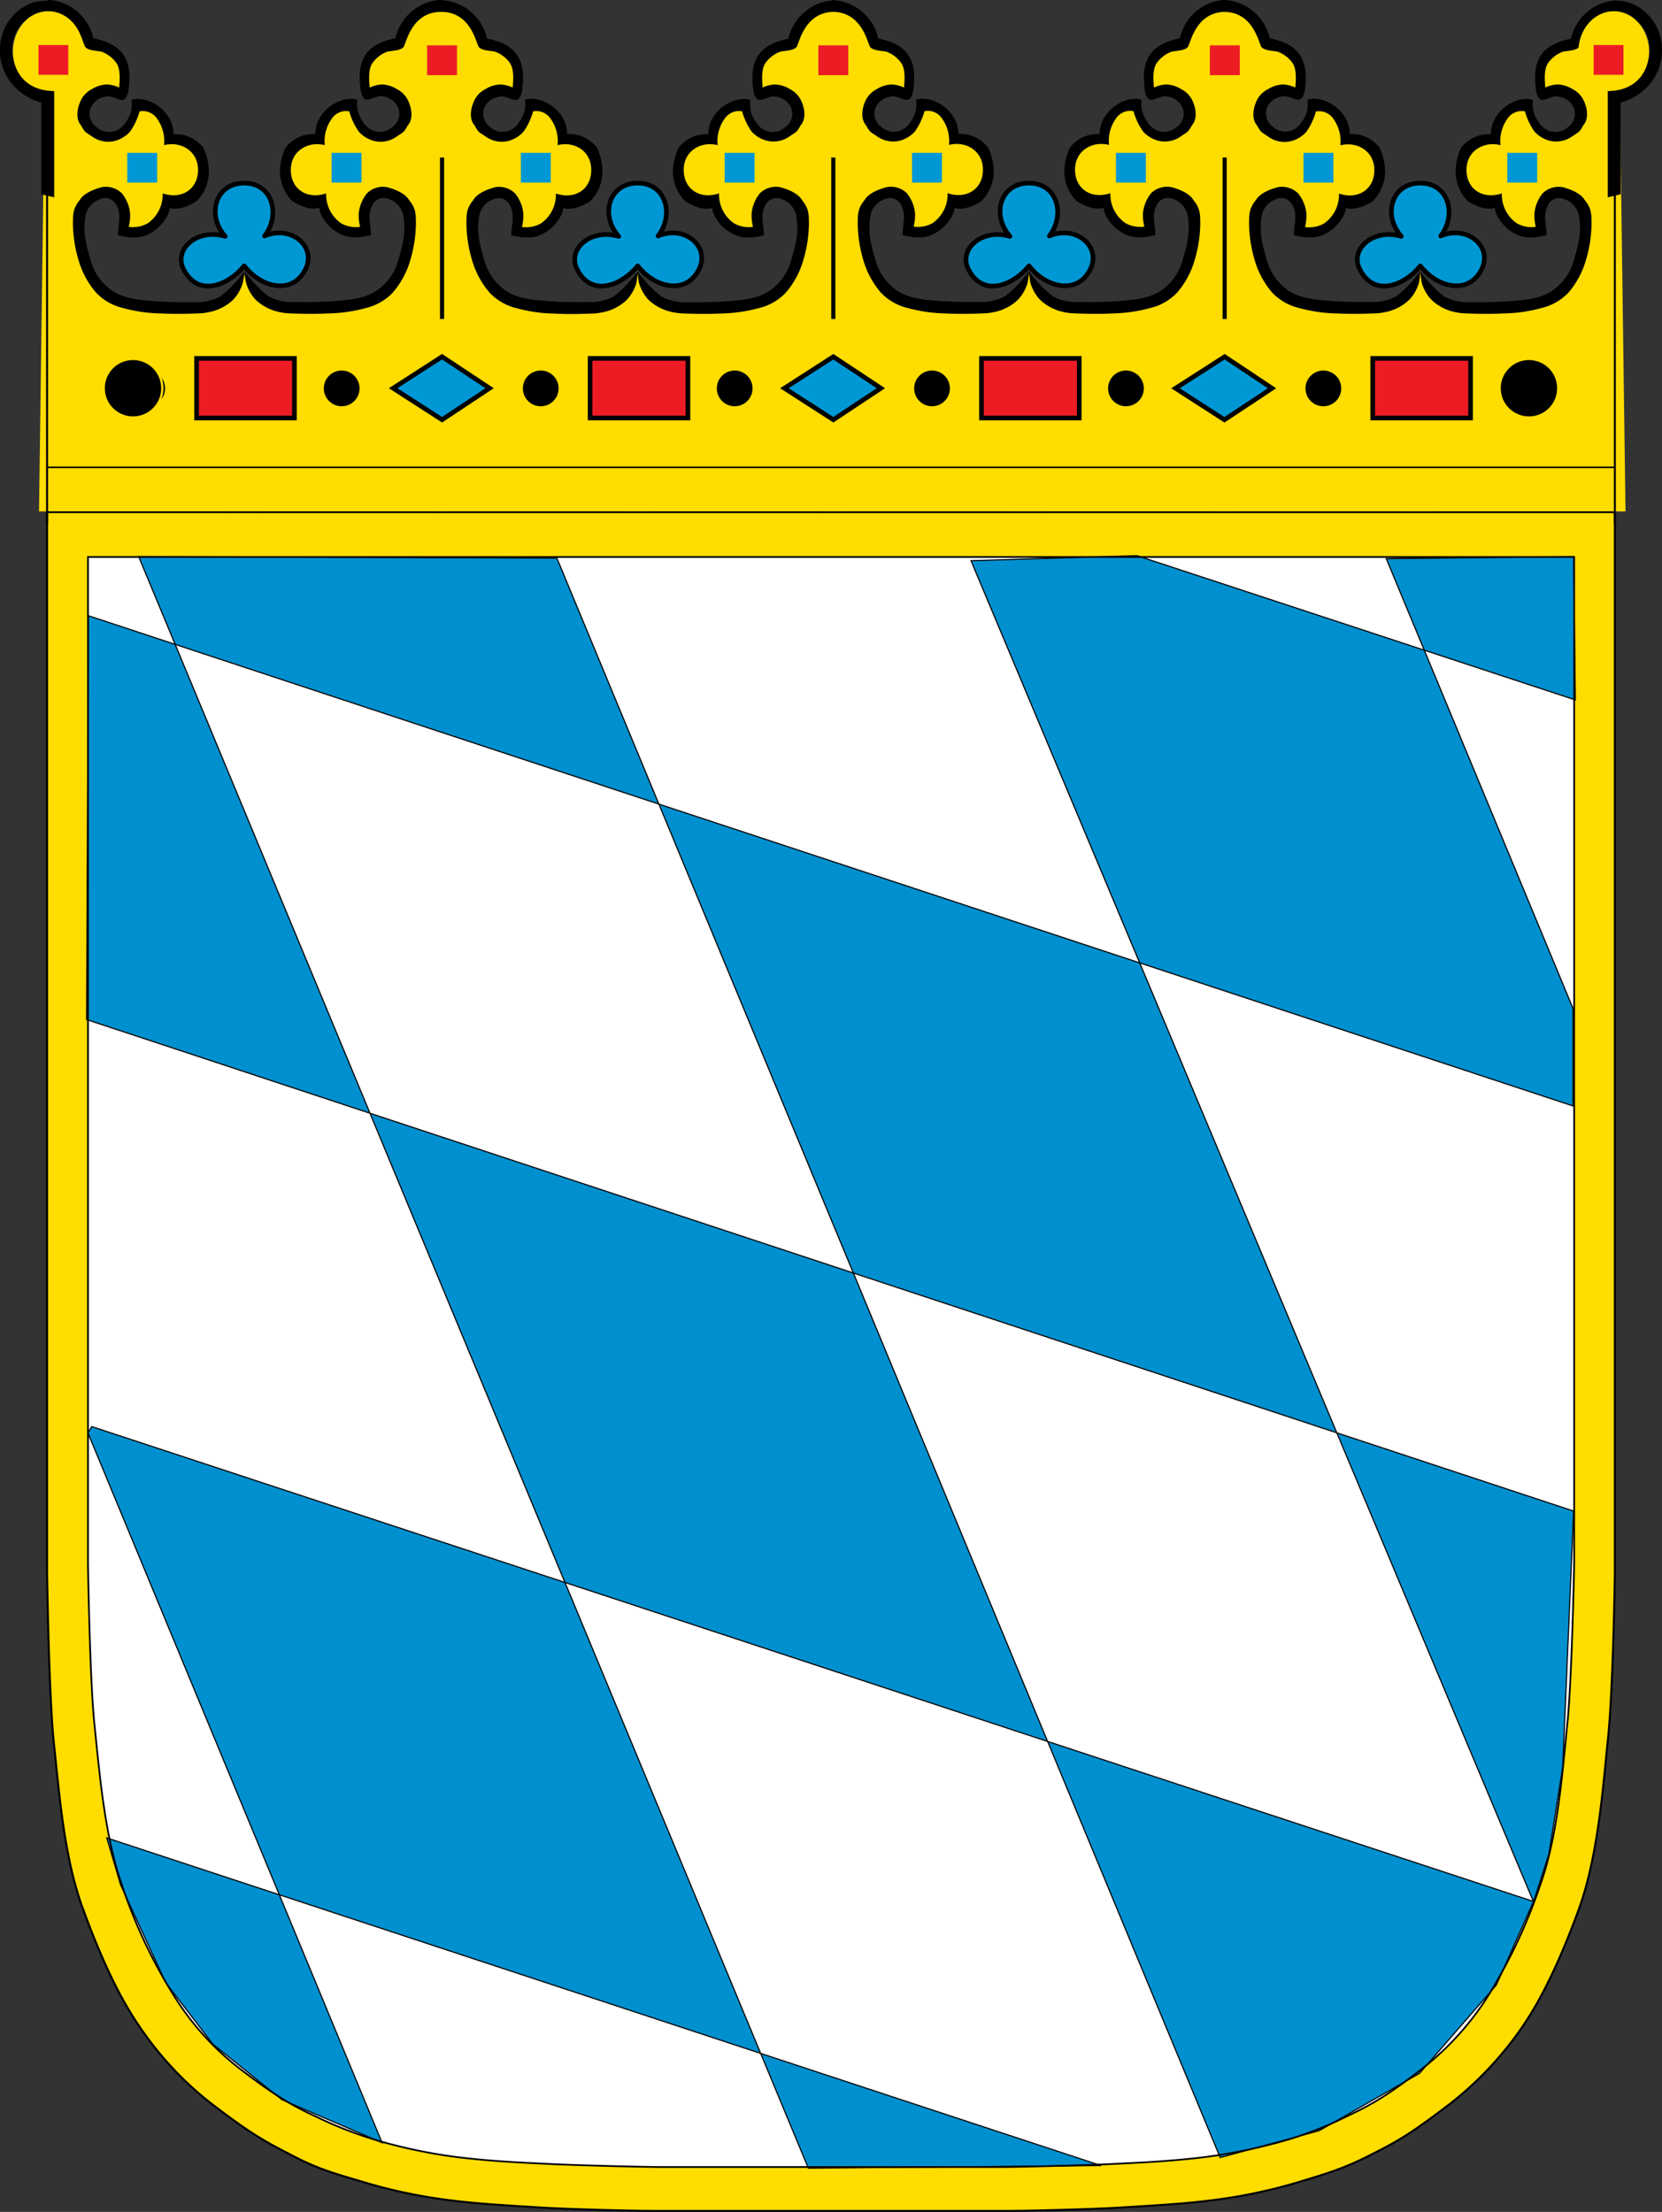 <svg id="Ebene_1" data-name="Ebene 1" xmlns="http://www.w3.org/2000/svg" viewBox="0 0 290.15 386.12"><rect x="0" y="0" width="290.15" height="386.12" fill="#333333" stroke="none"/><defs><style>.cls-1{fill:#fd0}.cls-2,.cls-3,.cls-7{fill:#0098d4}.cls-10,.cls-3,.cls-4,.cls-5,.cls-7{stroke:#000}.cls-3{stroke-linejoin:round;stroke-width:.81px}.cls-4,.cls-6{fill:#ed1c24}.cls-4,.cls-7{stroke-width:.81px}.cls-5{stroke-width:.72px}.cls-10{stroke-width:.03px}.cls-11{stroke:#fd0;stroke-width:.4px}</style></defs><g id="a"><path class="cls-1" d="M40.88 90.59h38.43L78.13 3.44l-3.37-.51-3 3L70.3 9l-4 1-1.9 2.89v4.82l4-.52L71 19l.47 3.11-3.56 3.41-3.8-1.83-1.9-4h-2.59l-2.13 1.85-.95 4-4 .78-2.13 4.74L52 35.44l2.85 1.33 2.37.14 2.13 3.94 5 1.26V38L66 35.27l3.32-.14L72.2 38l-.2 6.69-1.19 4.08-4.51 4.82-7.35 1.49H51.8l-4.27-.59a35.72 35.72 0 0 1-4-5.6" transform="translate(-.78 -1.32)"/><path id="z" d="M77.82 3.39c-5.19 0-6.1 5.41-6.57 6.1s-2.13.68-2.85.85a5.52 5.52 0 0 0-2.61 2c-.47.73-.71 1.82-.47 4.26a5.6 5.6 0 0 1 2.13-.53 5.18 5.18 0 0 1 2.61.8 4.35 4.35 0 0 1 2.14 2.43c.47 1.12.71 2.86-.24 3.93-.71 1.28-.71 1.09-1.9 1.91a4.87 4.87 0 0 1-3.8.83 5.41 5.41 0 0 1-2.85-1.68 11.44 11.44 0 0 1-1.66-3.53 3 3 0 0 0-3.08 1.32 6.73 6.73 0 0 0-1.19 4.58c-2.85-.74-5.93.95-5.93 4.32s2.85 5.22 6.17 4.1a6.11 6.11 0 0 0 2.61 5.22 5.26 5.26 0 0 0 3.32.62 8 8 0 0 1-.24-2.4 6.66 6.66 0 0 1 1.42-3.44A4 4 0 0 1 68.4 34c1.19.33 3.08 1 3.8 2.25 1.19 1.45 1.19 2.44 1.19 4.25a23.44 23.44 0 0 1-1.19 6.9 15 15 0 0 1-2.85 5 9.47 9.47 0 0 1-4.74 2.7 26.4 26.4 0 0 1-6.4.93c-2.85.14-4.74.07-6.64 0a10.56 10.56 0 0 1-2.85-.45 8.44 8.44 0 0 1-3.32-1.95 7.32 7.32 0 0 1-1.66-2.92c-.12-.56-.28-2-.28-2s1.47 1.85 2.18 2.53a15.1 15.1 0 0 0 2.13 1.87 8.8 8.8 0 0 0 4.51.93 75.81 75.81 0 0 0 8.06-.26c3.08-.26 5.22-.83 6.88-2.25a9.3 9.3 0 0 0 3.08-4.79c1.19-3.94 1.19-5.31.95-7.42a3.88 3.88 0 0 0-3.56-3.46 2.22 2.22 0 0 0-1.9 1.26c-.95 1.8-.24 3.44-.24 5.24-3.32.83-4.74.24-6.17-.66s-2.85-2.85-2.85-4.1c-1.42.4-3.08-.14-4.74-1.19a7.44 7.44 0 0 1-2.13-5.08 10.16 10.16 0 0 1 .95-4.2 6.09 6.09 0 0 1 5.22-2.4c0-4.12 4.51-6.86 7.35-6a5 5 0 0 0 .95 3.82 3.47 3.47 0 0 0 2.13 1.68 3.28 3.28 0 0 0 3.08-.79 2.82 2.82 0 0 0 .47-4.11A3.52 3.52 0 0 0 67 18.11c-.95.19-1.9.76-2.37.56-.71-.2-.95-1.71-.95-2.22C62.94 10.54 66 8.78 69.82 8a8.58 8.58 0 0 1 8-6.71" transform="translate(-.78 -1.32)"/><circle cx="59.65" cy="67.8" r="3.12"/><path class="cls-2" d="M63.89 28v5.19h-5.22V28h5.22z" transform="translate(-.78 -1.32)"/></g><g id="b"><g id="a-2" data-name="a"><path class="cls-1" d="M114.72 90.59H76.29l1.18-87.15 3.37-.51 3 3L85.3 9l4 1 1.9 2.89v4.82l-4-.52L84.59 19l-.47 3.11 3.56 3.41 3.8-1.83 1.9-4H96l2.13 1.85.95 4 4 .78 2.13 4.74-1.66 4.22-2.85 1.33-2.37.14-2.13 3.94-5 1.26V38l-1.66-2.75-3.32-.14L83.4 38l.24 6.67 1.19 4.08 4.51 4.82 7.35 1.49h7.12l4.27-.59a35.72 35.72 0 0 0 4-5.6" transform="translate(-.78 -1.32)"/><path id="z-2" data-name="z" d="M77.78 3.39c5.19 0 6.1 5.41 6.57 6.1s2.13.68 2.85.85a5.52 5.52 0 0 1 2.61 2c.47.73.71 1.82.47 4.26a5.6 5.6 0 0 0-2.13-.53 5.18 5.18 0 0 0-2.61.8 4.35 4.35 0 0 0-2.14 2.43c-.47 1.12-.71 2.86.24 3.93.71 1.28.71 1.09 1.9 1.91a4.87 4.87 0 0 0 3.8.83 5.41 5.41 0 0 0 2.85-1.68 11.44 11.44 0 0 0 1.66-3.53 3 3 0 0 1 3.08 1.32 6.73 6.73 0 0 1 1.19 4.58c2.88-.73 5.88.95 5.88 4.34s-2.85 5.22-6.17 4.1a6.11 6.11 0 0 1-2.61 5.22 5.26 5.26 0 0 1-3.32.62 8 8 0 0 0 .24-2.4 6.66 6.66 0 0 0-1.42-3.44A4 4 0 0 0 87.2 34c-1.19.33-3.08 1-3.8 2.25-1.19 1.45-1.19 2.44-1.19 4.25a23.44 23.44 0 0 0 1.19 6.9 15 15 0 0 0 2.85 5A9.47 9.47 0 0 0 91 55.13a26.4 26.4 0 0 0 6.4.93c2.85.14 4.74.07 6.64 0a10.56 10.56 0 0 0 2.85-.45 8.44 8.44 0 0 0 3.32-1.95 7.32 7.32 0 0 0 1.66-2.92c.12-.56.28-2 .28-2s-1.47 1.85-2.18 2.53a15.1 15.1 0 0 1-2.13 1.87 8.8 8.8 0 0 1-4.51.93 75.81 75.81 0 0 1-8.06-.26c-3.09-.27-5.27-.81-6.88-2.27a9.3 9.3 0 0 1-3.08-4.79c-1.19-3.94-1.19-5.31-.95-7.42a3.88 3.88 0 0 1 3.56-3.46 2.22 2.22 0 0 1 1.9 1.26c.95 1.8.24 3.44.24 5.24 3.32.83 4.74.24 6.17-.66s2.85-2.85 2.85-4.1c1.42.4 3.08-.14 4.74-1.19a7.44 7.44 0 0 0 2.13-5.08 10.16 10.16 0 0 0-.95-4.2 6.09 6.09 0 0 0-5.22-2.4c0-4.12-4.51-6.86-7.35-6a5 5 0 0 1-.95 3.82 3.47 3.47 0 0 1-2.13 1.68 3.28 3.28 0 0 1-3.08-.79 2.82 2.82 0 0 1-.47-4.11 3.52 3.52 0 0 1 2.85-1.19c.95.19 1.9.76 2.37.56.71-.2.95-1.71.95-2.22.71-5.89-2.37-7.66-6.17-8.41a8.58 8.58 0 0 0-8-6.71" transform="translate(-.78 -1.32)"/><circle cx="94.4" cy="67.8" r="3.12"/><path class="cls-2" d="M91.71 28v5.19h5.22V28h-5.22z" transform="translate(-.78 -1.32)"/></g><g id="a-3" data-name="a"><path class="cls-1" d="M109.5 90.59h38.43l-1.19-87.15-3.37-.51-3 3L138.91 9l-4 1-1.91 2.9v4.82l4-.52 2.62 1.8.47 3.11-3.56 3.41-3.8-1.83-1.9-4h-2.61l-2.13 1.85-.95 4-4 .78-2.14 4.9 1.66 4.22 2.85 1.33 2.37.14 2.12 3.94 5 1.26V38l1.66-2.75 3.32-.14 2.83 2.89-.24 6.67-1.19 4.08-4.51 4.82-7.35 1.49h-7.12l-4.27-.59a35.72 35.72 0 0 1-4-5.6" transform="translate(-.78 -1.32)"/><path id="z-3" data-name="z" d="M146.43 3.39c-5.19 0-6.1 5.41-6.57 6.1s-2.13.68-2.85.85a5.52 5.52 0 0 0-2.61 2c-.47.73-.71 1.82-.47 4.26a5.6 5.6 0 0 1 2.13-.53 5.18 5.18 0 0 1 2.61.8 4.35 4.35 0 0 1 2.13 2.39c.47 1.12.71 2.86-.24 3.93-.71 1.28-.71 1.09-1.9 1.91a4.87 4.87 0 0 1-3.8.83 5.41 5.41 0 0 1-2.86-1.64 11.44 11.44 0 0 1-1.66-3.53 3 3 0 0 0-3.08 1.32 6.73 6.73 0 0 0-1.19 4.58c-2.85-.74-5.93.95-5.93 4.32s2.85 5.22 6.17 4.1a6.11 6.11 0 0 0 2.61 5.22 5.26 5.26 0 0 0 3.32.62 8 8 0 0 1-.24-2.4 6.66 6.66 0 0 1 1.42-3.44A4 4 0 0 1 137 34c1.19.33 3.08 1 3.8 2.25 1.2 1.47 1.2 2.46 1.2 4.26a23.44 23.44 0 0 1-1.19 6.9 15 15 0 0 1-2.85 5 9.47 9.47 0 0 1-4.74 2.7 26.4 26.4 0 0 1-6.4.93c-2.85.14-4.74.07-6.64 0a10.56 10.56 0 0 1-2.85-.45 8.44 8.44 0 0 1-3.33-1.93 7.32 7.32 0 0 1-1.66-2.92c-.12-.56-.28-2-.28-2s1.47 1.85 2.18 2.53a15.1 15.1 0 0 0 2.13 1.87 8.8 8.8 0 0 0 4.51.93 75.81 75.81 0 0 0 8.06-.26c3.08-.26 5.22-.83 6.88-2.25a9.3 9.3 0 0 0 3.08-4.79c1.19-3.94 1.19-5.31.95-7.42a3.88 3.88 0 0 0-3.56-3.46 2.22 2.22 0 0 0-1.9 1.26c-.95 1.8-.24 3.44-.24 5.24-3.32.83-4.74.24-6.17-.66s-2.85-2.85-2.85-4.1c-1.42.4-3.08-.14-4.74-1.19a7.44 7.44 0 0 1-2.13-5.08 10.16 10.16 0 0 1 .95-4.2 6.09 6.09 0 0 1 5.22-2.4c0-4.12 4.51-6.86 7.35-6a5 5 0 0 0 .95 3.82 3.47 3.47 0 0 0 2.13 1.68 3.28 3.28 0 0 0 3.08-.79 2.82 2.82 0 0 0 .47-4.11 3.52 3.52 0 0 0-2.85-1.19c-.95.19-1.9.76-2.37.56-.71-.2-.95-1.71-.95-2.22-.71-5.89 2.37-7.66 6.17-8.41a8.58 8.58 0 0 1 8-6.71" transform="translate(-.78 -1.32)"/><circle cx="128.26" cy="67.8" r="3.12"/><path class="cls-2" d="M132.51 28v5.19h-5.22V28h5.22z" transform="translate(-.78 -1.32)"/></g><g id="d"><g id="a-4" data-name="a"><path class="cls-1" d="M114.72 90.59H76.29l1.18-87.15 3.37-.51 3 3L85.3 9l4 1 1.9 2.89v4.82l-4-.52L84.59 19l-.47 3.11 3.56 3.41 3.8-1.83 1.9-4H96l2.13 1.85.95 4 4 .78 2.13 4.74-1.66 4.22-2.85 1.33-2.37.14-2.13 3.94-5 1.26V38l-1.66-2.75-3.32-.14L83.4 38l.24 6.67 1.19 4.08 4.51 4.82 7.35 1.49h7.12l4.27-.59a35.72 35.72 0 0 0 4-5.6" transform="translate(-.78 -1.32)"/><path id="z-4" data-name="z" d="M77.78 3.39c5.19 0 6.1 5.41 6.57 6.1s2.13.68 2.85.85a5.52 5.52 0 0 1 2.61 2c.47.73.71 1.82.47 4.26a5.6 5.6 0 0 0-2.13-.53 5.18 5.18 0 0 0-2.61.8 4.35 4.35 0 0 0-2.14 2.43c-.47 1.12-.71 2.86.24 3.93.71 1.28.71 1.09 1.9 1.91a4.87 4.87 0 0 0 3.8.83 5.41 5.41 0 0 0 2.85-1.68 11.44 11.44 0 0 0 1.66-3.53 3 3 0 0 1 3.08 1.32 6.73 6.73 0 0 1 1.19 4.58c2.88-.73 5.88.95 5.88 4.34s-2.85 5.22-6.17 4.1a6.11 6.11 0 0 1-2.61 5.22 5.26 5.26 0 0 1-3.32.62 8 8 0 0 0 .24-2.4 6.66 6.66 0 0 0-1.42-3.44A4 4 0 0 0 87.2 34c-1.19.33-3.08 1-3.8 2.25-1.19 1.45-1.19 2.44-1.19 4.25a23.44 23.44 0 0 0 1.19 6.9 15 15 0 0 0 2.85 5A9.47 9.47 0 0 0 91 55.13a26.4 26.4 0 0 0 6.4.93c2.85.14 4.74.07 6.64 0a10.56 10.56 0 0 0 2.85-.45 8.44 8.44 0 0 0 3.32-1.95 7.32 7.32 0 0 0 1.66-2.92c.12-.56.28-2 .28-2s-1.47 1.85-2.18 2.53a15.1 15.1 0 0 1-2.13 1.87 8.8 8.8 0 0 1-4.51.93 75.81 75.81 0 0 1-8.06-.26c-3.09-.27-5.27-.81-6.88-2.27a9.3 9.3 0 0 1-3.08-4.79c-1.19-3.94-1.19-5.31-.95-7.42a3.88 3.88 0 0 1 3.56-3.46 2.22 2.22 0 0 1 1.9 1.26c.95 1.8.24 3.44.24 5.24 3.32.83 4.74.24 6.17-.66s2.85-2.85 2.85-4.1c1.42.4 3.08-.14 4.74-1.19a7.44 7.44 0 0 0 2.13-5.08 10.16 10.16 0 0 0-.95-4.2 6.09 6.09 0 0 0-5.22-2.4c0-4.12-4.51-6.86-7.35-6a5 5 0 0 1-.95 3.82 3.47 3.47 0 0 1-2.13 1.68 3.28 3.28 0 0 1-3.08-.79 2.82 2.82 0 0 1-.47-4.11 3.52 3.52 0 0 1 2.85-1.19c.95.19 1.9.76 2.37.56.71-.2.95-1.71.95-2.22.71-5.89-2.37-7.66-6.17-8.41a8.58 8.58 0 0 0-8-6.71" transform="translate(-.78 -1.32)"/><circle cx="94.4" cy="67.8" r="3.12"/><path class="cls-2" d="M91.71 28v5.19h5.22V28h-5.22z" transform="translate(-.78 -1.32)"/></g><path class="cls-3" d="M112.11 33.28c-5 0-6.64 5.53-3.32 9.3-5-1.49-9.25 2.42-7.12 6 2.61 4.72 7.83 2.42 10.44-.85 2.85 3.7 8.06 5.05 10.44 1.07 2.61-4.2-2.13-8.33-6.88-6.29 2.84-3.68 1.42-9.23-3.56-9.23z" transform="translate(-.78 -1.32)"/><path class="cls-4" d="M103.8 74.29V63.88h17.08v10.41H103.8z" transform="translate(-.78 -1.32)"/></g><path class="cls-5" d="M77.95 57V28.82" transform="translate(-.78 -1.32)"/><path class="cls-6" d="M75.34 9.24v5.2h5.22v-5.2h-5.22z" transform="translate(-.78 -1.32)"/><path class="cls-7" d="M77.95 63.59l-8.54 5.5 8.54 5.5 8.3-5.5z" transform="translate(-.78 -1.32)"/></g><path d="M8.22 89.54v185.3s.31 21.4 1.2 29.6 1.71 19.6 5 28.6c3.5 9.6 6.69 16 9.92 20.7a58.6 58.6 0 0 0 12.72 13.6c6.3 4.8 8.81 6.3 13.32 8.6 5.21 2.8 8.17 3.5 13.15 5a91 91 0 0 0 15.48 3.2c4.67.6 10.5.9 15.17 1.2s16.14.6 19.64.6h62.5c3.5 0 14.9-.3 19.6-.6s10.5-.6 15.2-1.2a91 91 0 0 0 15.5-3.2c4.9-1.5 7.9-2.3 13.1-5 4.6-2.3 7-3.8 13.3-8.6a60.34 60.34 0 0 0 12.8-13.6c3.2-4.7 6.4-11.1 9.9-20.7 3.2-9 4.1-20.5 4.9-28.6 1-8.3 1.3-29.6 1.3-29.6V89.54" stroke-width=".35" stroke="#000" fill="#fd0"/><path id="e" d="M16.14 98.55v175.8s.31 20.2 1.13 28S19 321.55 21.94 330a89.87 89.87 0 0 0 8.9 19.2 48.53 48.53 0 0 0 11.75 13.2c6 4.6 9 6.4 13.36 8.4a69.46 69.46 0 0 0 13.38 4.9 91 91 0 0 0 14.24 2.5c4.82.5 9.8.7 13.77.9 4.46.2 15.56.5 18.86.5h59.4c3.3 0 14.3-.3 18.8-.5 3.9-.2 8.9-.4 13.7-.9a91.67 91.67 0 0 0 14.3-2.5 64.22 64.22 0 0 0 13.4-4.9c4.3-2 7.4-3.8 13.3-8.4a50.12 50.12 0 0 0 11.8-13.2 94.6 94.6 0 0 0 8.9-19.2c3-8.5 3.8-20 4.6-27.7s1.2-28 1.2-28V98.55H16.14z" transform="translate(-.78 -1.32)" fill="#fff"/><g id="b-2" data-name="b"><g id="a-5" data-name="a"><path class="cls-1" d="M183 90.59h-38.4l1.19-87.15 3.37-.51 3 3L153.62 9l4 1 1.9 2.89v4.82l-4-.52L152.9 19l-.47 3.11 3.57 3.46 3.8-1.83 1.9-4h2.61l2.13 1.85.95 4 4 .78 2.13 4.74-1.66 4.22-2.86 1.44-2.37.14-2.13 3.94-5 1.26V38l-1.66-2.75-3.32-.14-2.8 2.89.28 6.69 1.19 4.08 4.51 4.82 7.3 1.49h7.12l4.27-.59a35.72 35.72 0 0 0 4-5.6" transform="translate(-.78 -1.32)"/><path id="z-5" data-name="z" d="M146.1 3.39c5.19 0 6.1 5.41 6.57 6.1s2.13.68 2.85.85a5.52 5.52 0 0 1 2.61 2c.47.73.71 1.82.47 4.26a5.6 5.6 0 0 0-2.13-.53 5.18 5.18 0 0 0-2.61.8 4.35 4.35 0 0 0-2.13 2.39c-.47 1.12-.71 2.86.24 3.93.71 1.28.71 1.09 1.9 1.91a4.87 4.87 0 0 0 3.8.83 5.41 5.41 0 0 0 2.85-1.68 11.44 11.44 0 0 0 1.66-3.53 3 3 0 0 1 3.08 1.32 6.73 6.73 0 0 1 1.19 4.58c2.85-.74 5.93.95 5.93 4.32s-2.85 5.22-6.17 4.1a6.11 6.11 0 0 1-2.61 5.22 5.26 5.26 0 0 1-3.32.62 8 8 0 0 0 .24-2.4 6.66 6.66 0 0 0-1.42-3.44 4 4 0 0 0-3.59-1.04c-1.19.33-3.08 1-3.8 2.25-1.19 1.45-1.19 2.44-1.19 4.25a23.44 23.44 0 0 0 1.19 6.9 15 15 0 0 0 2.85 5 9.47 9.47 0 0 0 4.74 2.7 26.4 26.4 0 0 0 6.4.93c2.85.14 4.74.07 6.64 0a10.56 10.56 0 0 0 2.85-.45 8.44 8.44 0 0 0 3.32-1.95 7.32 7.32 0 0 0 1.66-2.92c.12-.56.28-2 .28-2s-1.47 1.85-2.18 2.53a15.1 15.1 0 0 1-2.13 1.87 8.8 8.8 0 0 1-4.51.93 75.81 75.81 0 0 1-8.06-.26c-3.08-.26-5.22-.83-6.88-2.25a9.3 9.3 0 0 1-3.08-4.79c-1.19-3.94-1.19-5.31-.95-7.42a3.88 3.88 0 0 1 3.56-3.46 2.22 2.22 0 0 1 1.9 1.26c.95 1.8.24 3.44.24 5.24 3.32.83 4.74.24 6.17-.66s2.85-2.85 2.85-4.1c1.42.4 3.08-.14 4.74-1.19a7.44 7.44 0 0 0 2.13-5.08 10.16 10.16 0 0 0-.95-4.2 6.09 6.09 0 0 0-5.22-2.4c0-4.12-4.51-6.86-7.35-6a5 5 0 0 1-.95 3.82 3.47 3.47 0 0 1-2.13 1.68 3.28 3.28 0 0 1-3.08-.79 2.82 2.82 0 0 1-.47-4.11 3.52 3.52 0 0 1 2.85-1.19c.95.19 1.9.76 2.37.56.71-.2.95-1.71.95-2.22.71-5.89-2.37-7.66-6.17-8.41a8.58 8.58 0 0 0-8-6.71" transform="translate(-.78 -1.32)"/><circle cx="162.71" cy="67.8" r="3.12"/><path class="cls-2" d="M160 28v5.19h5.22V28H160z" transform="translate(-.78 -1.32)"/></g><g id="a-6" data-name="a"><path class="cls-1" d="M177.81 90.59h38.43l-1.19-87.15-3.37-.51-3 3L207.22 9l-4 1-1.9 2.89v4.82l4-.52 2.62 1.81.47 3.11-3.56 3.41-3.8-1.83-1.9-4h-2.61l-2.13 1.85-.95 4-4 .78-2.13 4.74 1.67 4.38 2.85 1.33 2.37.14 2.13 3.94 5 1.26V38l1.65-2.73 3.32-.14 2.8 2.87-.24 6.67-1.19 4.08-4.51 4.82-7.35 1.49h-7.12l-4.27-.59a35.72 35.72 0 0 1-4-5.6" transform="translate(-.78 -1.32)"/><path id="z-6" data-name="z" d="M214.74 3.39c-5.19 0-6.1 5.41-6.57 6.1s-2.13.68-2.85.85a5.52 5.52 0 0 0-2.61 2c-.47.73-.71 1.82-.47 4.26a5.6 5.6 0 0 1 2.13-.53 5.18 5.18 0 0 1 2.61.8 4.35 4.35 0 0 1 2.13 2.39c.47 1.12.71 2.86-.24 3.93-.71 1.28-.71 1.09-1.9 1.91a4.87 4.87 0 0 1-3.8.83 5.41 5.41 0 0 1-2.85-1.68 11.44 11.44 0 0 1-1.66-3.53 3 3 0 0 0-3.08 1.32 6.73 6.73 0 0 0-1.19 4.58c-2.85-.74-5.93.95-5.93 4.32s2.85 5.22 6.17 4.1a6.11 6.11 0 0 0 2.61 5.22 5.26 5.26 0 0 0 3.32.62 8 8 0 0 1-.24-2.4 6.66 6.66 0 0 1 1.42-3.44 4 4 0 0 1 3.59-1.04c1.19.33 3.08 1 3.8 2.25 1.19 1.45 1.19 2.44 1.19 4.25a23.44 23.44 0 0 1-1.19 6.9 15 15 0 0 1-2.85 5 9.47 9.47 0 0 1-4.74 2.7 26.4 26.4 0 0 1-6.4.93c-2.85.14-4.74.07-6.64 0a10.56 10.56 0 0 1-2.85-.45 8.44 8.44 0 0 1-3.32-1.95 7.32 7.32 0 0 1-1.66-2.92c-.12-.56-.28-2-.28-2s1.47 1.85 2.18 2.53a15.1 15.1 0 0 0 2.13 1.87 8.8 8.8 0 0 0 4.51.93 75.81 75.81 0 0 0 8.06-.26c3.08-.26 5.22-.83 6.88-2.25a9.3 9.3 0 0 0 3.08-4.79c1.19-3.94 1.19-5.31.95-7.42a3.88 3.88 0 0 0-3.56-3.46 2.22 2.22 0 0 0-1.9 1.26c-.95 1.8-.24 3.44-.24 5.24-3.32.83-4.74.24-6.17-.66s-2.85-2.85-2.85-4.1c-1.42.4-3.08-.14-4.74-1.19a7.44 7.44 0 0 1-2.13-5.08 10.16 10.16 0 0 1 .95-4.2 6.09 6.09 0 0 1 5.22-2.4c0-4.12 4.51-6.86 7.35-6a5 5 0 0 0 .95 3.82 3.47 3.47 0 0 0 2.13 1.68 3.28 3.28 0 0 0 3.08-.79 2.82 2.82 0 0 0 .47-4.11 3.52 3.52 0 0 0-2.85-1.19c-.95.19-1.9.76-2.37.56-.71-.2-.95-1.71-.95-2.22-.7-5.94 2.43-7.7 6.18-8.48a8.58 8.58 0 0 1 8-6.71" transform="translate(-.78 -1.32)"/><circle cx="196.57" cy="67.8" r="3.12"/><path class="cls-2" d="M200.82 28v5.19h-5.22V28h5.22z" transform="translate(-.78 -1.32)"/></g><g id="d-2" data-name="d"><g id="a-7" data-name="a"><path class="cls-1" d="M183 90.59h-38.4l1.19-87.15 3.37-.51 3 3L153.62 9l4 1 1.9 2.89v4.82l-4-.52L152.9 19l-.47 3.11 3.57 3.46 3.8-1.83 1.9-4h2.61l2.13 1.85.95 4 4 .78 2.13 4.74-1.66 4.22-2.86 1.44-2.37.14-2.13 3.94-5 1.26V38l-1.66-2.75-3.32-.14-2.8 2.89.28 6.69 1.19 4.08 4.51 4.82 7.3 1.49h7.12l4.27-.59a35.72 35.72 0 0 0 4-5.6" transform="translate(-.78 -1.32)"/><path id="z-7" data-name="z" d="M146.1 3.39c5.19 0 6.1 5.41 6.57 6.1s2.13.68 2.85.85a5.52 5.52 0 0 1 2.61 2c.47.73.71 1.82.47 4.26a5.6 5.6 0 0 0-2.13-.53 5.18 5.18 0 0 0-2.61.8 4.35 4.35 0 0 0-2.13 2.39c-.47 1.12-.71 2.86.24 3.93.71 1.28.71 1.09 1.9 1.91a4.87 4.87 0 0 0 3.8.83 5.41 5.41 0 0 0 2.85-1.68 11.44 11.44 0 0 0 1.66-3.53 3 3 0 0 1 3.08 1.32 6.73 6.73 0 0 1 1.19 4.58c2.85-.74 5.93.95 5.93 4.32s-2.85 5.22-6.17 4.1a6.11 6.11 0 0 1-2.61 5.22 5.26 5.26 0 0 1-3.32.62 8 8 0 0 0 .24-2.4 6.66 6.66 0 0 0-1.42-3.44 4 4 0 0 0-3.59-1.04c-1.19.33-3.08 1-3.8 2.25-1.19 1.45-1.19 2.44-1.19 4.25a23.44 23.44 0 0 0 1.19 6.9 15 15 0 0 0 2.85 5 9.47 9.47 0 0 0 4.74 2.7 26.4 26.4 0 0 0 6.4.93c2.85.14 4.74.07 6.64 0a10.56 10.56 0 0 0 2.85-.45 8.44 8.44 0 0 0 3.32-1.95 7.32 7.32 0 0 0 1.66-2.92c.12-.56.28-2 .28-2s-1.47 1.85-2.18 2.53a15.1 15.1 0 0 1-2.13 1.87 8.8 8.8 0 0 1-4.51.93 75.81 75.81 0 0 1-8.06-.26c-3.08-.26-5.22-.83-6.88-2.25a9.3 9.3 0 0 1-3.08-4.79c-1.19-3.94-1.19-5.31-.95-7.42a3.88 3.88 0 0 1 3.56-3.46 2.22 2.22 0 0 1 1.9 1.26c.95 1.8.24 3.44.24 5.24 3.32.83 4.74.24 6.17-.66s2.85-2.85 2.85-4.1c1.42.4 3.08-.14 4.74-1.19a7.44 7.44 0 0 0 2.13-5.08 10.16 10.16 0 0 0-.95-4.2 6.09 6.09 0 0 0-5.22-2.4c0-4.12-4.51-6.86-7.35-6a5 5 0 0 1-.95 3.82 3.47 3.47 0 0 1-2.13 1.68 3.28 3.28 0 0 1-3.08-.79 2.82 2.82 0 0 1-.47-4.11 3.52 3.52 0 0 1 2.85-1.19c.95.19 1.9.76 2.37.56.71-.2.95-1.71.95-2.22.71-5.89-2.37-7.66-6.17-8.41a8.58 8.58 0 0 0-8-6.71" transform="translate(-.78 -1.32)"/><circle cx="162.71" cy="67.8" r="3.12"/><path class="cls-2" d="M160 28v5.19h5.22V28H160z" transform="translate(-.78 -1.32)"/></g><path class="cls-3" d="M180.42 33.28c-5 0-6.64 5.53-3.32 9.3-5-1.49-9.25 2.42-7.12 6 2.61 4.72 7.83 2.42 10.44-.85 2.85 3.7 8.06 5.05 10.44 1.07 2.61-4.2-2.13-8.33-6.88-6.29 2.84-3.68 1.42-9.23-3.56-9.23z" transform="translate(-.78 -1.32)"/><path class="cls-4" d="M172.12 74.29V63.88h17.08v10.41h-17.08z" transform="translate(-.78 -1.32)"/></g><path class="cls-5" d="M146.26 57V28.82" transform="translate(-.78 -1.32)"/><path class="cls-6" d="M143.65 9.24v5.2h5.22v-5.2h-5.22z" transform="translate(-.78 -1.32)"/><path class="cls-7" d="M146.26 63.59l-8.54 5.5 8.54 5.5 8.3-5.5z" transform="translate(-.78 -1.32)"/></g><g id="d-3" data-name="d"><g id="a-8" data-name="a"><path class="cls-1" d="M46 90.59H7.59L8.77 3.44l3.37-.51 3 3L16.6 9l4 1 1.9 2.89v4.82l-4-.52L15.89 19l-.47 3.11L19 25.57l3.8-1.83 1.9-4h2.61l2.13 1.85.95 4 4 .78 2.13 4.74-1.66 4.22L32 36.77l-2.37.14-2.13 3.94-5 1.26V38l-1.66-2.75-3.32-.14L14.7 38l.24 6.67 1.19 4.08 4.51 4.82L28 55.08h7.1l4.27-.59a35.72 35.72 0 0 0 4-5.6" transform="translate(-.78 -1.32)"/><path id="z-8" data-name="z" d="M9.08 3.39c5.19 0 6.1 5.41 6.57 6.1s2.13.68 2.85.85a5.52 5.52 0 0 1 2.61 2c.47.73.71 1.82.47 4.26a5.6 5.6 0 0 0-2.13-.53 5.18 5.18 0 0 0-2.61.8 4.35 4.35 0 0 0-2.14 2.43c-.47 1.12-.71 2.86.24 3.93.71 1.28.71 1.09 1.9 1.91a4.87 4.87 0 0 0 3.8.83 5.41 5.41 0 0 0 2.85-1.68 11.44 11.44 0 0 0 1.66-3.53 3 3 0 0 1 3.08 1.32 6.73 6.73 0 0 1 1.19 4.58c2.85-.74 5.93.95 5.93 4.32s-2.85 5.22-6.17 4.1a6.11 6.11 0 0 1-2.61 5.22 5.26 5.26 0 0 1-3.32.62 8 8 0 0 0 .24-2.4 6.66 6.66 0 0 0-1.42-3.44A4 4 0 0 0 18.5 34c-1.19.33-3.08 1-3.8 2.25-1.19 1.45-1.19 2.44-1.19 4.25a23.44 23.44 0 0 0 1.19 6.9 15 15 0 0 0 2.85 5 9.47 9.47 0 0 0 4.74 2.7 26.4 26.4 0 0 0 6.4.93c2.85.14 4.74.07 6.64 0a10.56 10.56 0 0 0 2.85-.45 8.44 8.44 0 0 0 3.32-1.95 7.32 7.32 0 0 0 1.66-2.92c.12-.56.28-2 .28-2s-1.44 1.86-2.17 2.55a15.1 15.1 0 0 1-2.13 1.87 8.8 8.8 0 0 1-4.51.93 75.81 75.81 0 0 1-8.06-.26c-3.08-.26-5.22-.83-6.88-2.25a9.3 9.3 0 0 1-3.08-4.79c-1.19-3.94-1.19-5.31-.95-7.42a3.88 3.88 0 0 1 3.56-3.46 2.22 2.22 0 0 1 1.9 1.26c.95 1.8.24 3.44.24 5.24 3.32.83 4.74.24 6.17-.66s2.85-2.85 2.85-4.1c1.42.4 3.08-.14 4.74-1.19a7.44 7.44 0 0 0 2.13-5.08 10.16 10.16 0 0 0-.95-4.2 6.09 6.09 0 0 0-5.22-2.4c0-4.12-4.51-6.86-7.35-6a5 5 0 0 1-.95 3.82 3.47 3.47 0 0 1-2.13 1.68 3.28 3.28 0 0 1-3.08-.79 2.82 2.82 0 0 1-.47-4.11 3.52 3.52 0 0 1 2.85-1.19c.95.19 1.9.76 2.37.56.71-.2.95-1.71.95-2.22.73-5.96-2.4-7.72-6.19-8.5a8.58 8.58 0 0 0-8-6.71" transform="translate(-.78 -1.32)"/><circle cx="25.7" cy="67.8" r="3.12"/><path class="cls-2" d="M23 28v5.19h5.22V28H23z" transform="translate(-.78 -1.32)"/></g><path class="cls-3" d="M43.41 33.28c-5 0-6.64 5.53-3.32 9.3-5-1.49-9.25 2.42-7.12 6 2.61 4.72 7.83 2.42 10.44-.85 2.85 3.7 8.06 5.05 10.44 1.07 2.61-4.2-2.13-8.33-6.88-6.29 2.84-3.68 1.42-9.23-3.56-9.23z" transform="translate(-.78 -1.32)"/><path class="cls-4" d="M35.1 74.29V63.88h17.08v10.41H35.1z" transform="translate(-.78 -1.32)"/></g><g id="c"><ellipse class="cls-1" cx="8.42" cy="9.02" rx="6.17" ry="7.06"/><path class="cls-10" d="M9.4 1.49v1.75a5.57 5.57 0 0 0-4.21 1.63 6.79 6.79 0 0 0-2.1 6.78c.83 4 3.88 5.58 7.13 5.58v18.52L8 35.22v-16a10.57 10.57 0 0 1-4.66-2.75A9.28 9.28 0 0 1 1.9 5.63c1.8-2.89 4.4-4.38 7.5-4.14z" transform="translate(-.78 -1.32)"/><circle class="cls-11" cx="23.22" cy="67.77" r="5.12"/><path class="cls-6" d="M12.7 9.18v5.2H7.5v-5.2h5.2z" transform="translate(-.78 -1.32)"/></g><path d="M141.12 378.48L24.22 97.18l73 .25 115.8 279.2 17.3-4.7 17.5-10 13.4-15.4 6.5-14.6-251.7-82.9-.67 1.1 51.35 123.9-17.48-7.5-12.06-9.7-8.21-10.7-7.9-17.1-2.41-8.2 173.58 57.2zm126.6-46.5l-98.2-234.1 29-.88 76.5 25.18-.3-25-32.7.35 32.6 78.53v17l-259.2-85.58-.3 70.5 259.6 85.8-1.9 44.7-2.4 15.1z" fill="#0090cf" stroke-width=".2" stroke="#000"/><path d="M282.8 82.72H8.4" transform="translate(-.78 -1.32)"/><g id="b-3" data-name="b"><g id="a-9" data-name="a"><path class="cls-1" d="M251.35 90.59h-38.43l1.18-87.15 3.37-.51 3 3L221.93 9l4 1 1.9 2.89v4.82l-4-.52-2.61 1.81-.47 3.11 3.56 3.41 3.8-1.83 1.9-4h2.61l2.13 1.85.95 4 4 .78 2.13 4.74-1.66 4.22-2.85 1.33-2.37.14-2.13 3.94-5 1.26V38l-1.66-2.75-3.32-.14L220 38l.24 6.67 1.19 4.08 4.57 4.83 7.35 1.49h7.12l4.27-.59a35.72 35.72 0 0 0 4-5.6" transform="translate(-.78 -1.32)"/><path id="z-9" data-name="z" d="M214.41 3.39c5.19 0 6.1 5.41 6.57 6.1s2.13.68 2.85.85a5.52 5.52 0 0 1 2.61 2c.47.73.71 1.82.47 4.26a5.6 5.6 0 0 0-2.13-.53 5.18 5.18 0 0 0-2.61.8A4.35 4.35 0 0 0 220 19.3c-.47 1.12-.71 2.86.24 3.93.71 1.28.71 1.09 1.9 1.91A4.87 4.87 0 0 0 226 26a5.41 5.41 0 0 0 2.85-1.68 11.44 11.44 0 0 0 1.66-3.53 3 3 0 0 1 3.08 1.32 6.73 6.73 0 0 1 1.19 4.58c2.85-.74 5.93.95 5.93 4.32s-2.85 5.22-6.17 4.1a6.11 6.11 0 0 1-2.61 5.22 5.26 5.26 0 0 1-3.32.62 8 8 0 0 0 .24-2.4 6.66 6.66 0 0 0-1.42-3.44 4 4 0 0 0-3.6-1.11c-1.19.33-3.08 1-3.8 2.25-1.19 1.45-1.19 2.44-1.19 4.25a23.44 23.44 0 0 0 1.19 6.9 15 15 0 0 0 2.85 5 9.47 9.47 0 0 0 4.74 2.7 26.4 26.4 0 0 0 6.4.93c2.85.14 4.74.07 6.64 0a10.56 10.56 0 0 0 2.85-.45 8.44 8.44 0 0 0 3.32-1.95 7.32 7.32 0 0 0 1.66-2.92c.12-.56.28-2 .28-2s-1.47 1.85-2.18 2.53a15.1 15.1 0 0 1-2.13 1.87 8.8 8.8 0 0 1-4.51.93 75.81 75.81 0 0 1-8.06-.26c-3.08-.26-5.22-.83-6.88-2.25a9.3 9.3 0 0 1-3.08-4.79c-1.19-3.94-1.19-5.31-.95-7.42a3.88 3.88 0 0 1 3.56-3.46 2.22 2.22 0 0 1 1.9 1.26c.95 1.8.24 3.44.24 5.24 3.32.83 4.74.24 6.17-.66s2.85-2.85 2.85-4.1c1.42.4 3.08-.14 4.74-1.19a7.44 7.44 0 0 0 2.13-5.08 10.16 10.16 0 0 0-.95-4.2 6.09 6.09 0 0 0-5.22-2.4c0-4.12-4.51-6.86-7.35-6a5 5 0 0 1-.95 3.82 3.47 3.47 0 0 1-2.1 1.65 3.28 3.28 0 0 1-3.08-.79 2.82 2.82 0 0 1-.47-4.11 3.52 3.52 0 0 1 2.85-1.19c.95.19 1.9.76 2.37.56.71-.2.95-1.71.95-2.22.71-5.89-2.37-7.66-6.17-8.41a8.58 8.58 0 0 0-8-6.71" transform="translate(-.78 -1.32)"/><circle cx="231.03" cy="67.8" r="3.12"/><path class="cls-2" d="M228.34 28v5.19h5.22V28h-5.22z" transform="translate(-.78 -1.32)"/></g><g id="a-10" data-name="a"><path class="cls-1" d="M246.13 90.59h38.43l-1.19-87.15-3.37-.51-3 3L275.54 9l-4 1-1.9 2.89v4.82l4-.52 2.61 1.81.47 3.11-3.56 3.41-3.8-1.83-1.9-4h-2.61l-2.13 1.85-.95 4-4 .78-2.13 4.74 1.66 4.22 2.85 1.33 2.37.14 2.13 3.94 5 1.26V38l1.66-2.75 3.32-.14 2.81 2.89-.24 6.67-1.2 4.1-4.51 4.82-7.35 1.49H257l-4.27-.59a35.72 35.72 0 0 1-4-5.6" transform="translate(-.78 -1.32)"/><path id="z-10" data-name="z" d="M283.06 3.39c-5.19 0-6.1 5.41-6.57 6.1s-2.13.68-2.85.85a5.52 5.52 0 0 0-2.61 2c-.47.73-.71 1.82-.47 4.26a5.6 5.6 0 0 1 2.13-.53 5.18 5.18 0 0 1 2.61.8 4.35 4.35 0 0 1 2.13 2.39c.47 1.12.71 2.86-.24 3.93-.71 1.28-.71 1.09-1.9 1.91a4.87 4.87 0 0 1-3.8.83 5.41 5.41 0 0 1-2.85-1.68 11.44 11.44 0 0 1-1.64-3.49 3 3 0 0 0-3.08 1.32 6.73 6.73 0 0 0-1.19 4.58c-2.85-.74-5.93.95-5.93 4.32s2.85 5.22 6.17 4.1a6.11 6.11 0 0 0 2.61 5.22 5.26 5.26 0 0 0 3.32.62 8 8 0 0 1-.24-2.4 6.66 6.66 0 0 1 1.42-3.44 4 4 0 0 1 3.56-1.08c1.19.33 3.08 1 3.8 2.25 1.19 1.45 1.19 2.44 1.19 4.25a23.44 23.44 0 0 1-1.19 6.9 15 15 0 0 1-2.85 5 9.47 9.47 0 0 1-4.74 2.7 26.4 26.4 0 0 1-6.4.93c-2.85.14-4.74.07-6.64 0a10.56 10.56 0 0 1-2.81-.43 8.44 8.44 0 0 1-3.32-1.95 7.32 7.32 0 0 1-1.68-2.91c-.12-.56-.28-2-.28-2s1.47 1.85 2.18 2.53a15.1 15.1 0 0 0 2.1 1.86 8.8 8.8 0 0 0 4.51.93 75.81 75.81 0 0 0 8.06-.26c3.08-.26 5.22-.83 6.88-2.25a9.3 9.3 0 0 0 3.08-4.79c1.19-3.94 1.19-5.31.95-7.42a3.88 3.88 0 0 0-3.56-3.46 2.22 2.22 0 0 0-1.9 1.26c-.95 1.8-.24 3.44-.24 5.24-3.32.83-4.74.24-6.17-.66s-2.85-2.85-2.85-4.1c-1.42.4-3.08-.14-4.74-1.19a7.44 7.44 0 0 1-2.13-5.08 10.16 10.16 0 0 1 .95-4.2 6.09 6.09 0 0 1 5.22-2.4c0-4.12 4.51-6.86 7.35-6a5 5 0 0 0 .95 3.82 3.47 3.47 0 0 0 2.13 1.68 3.28 3.28 0 0 0 3.08-.79 2.82 2.82 0 0 0 .47-4.11 3.52 3.52 0 0 0-2.85-1.19c-.95.19-1.9.76-2.37.56-.71-.2-.95-1.71-.95-2.22-.71-5.89 2.37-7.66 6.17-8.41a8.58 8.58 0 0 1 8-6.71" transform="translate(-.78 -1.32)"/><circle cx="264.89" cy="67.8" r="3.12"/><path class="cls-2" d="M269.14 28v5.19h-5.22V28h5.22z" transform="translate(-.78 -1.32)"/></g><g id="d-4" data-name="d"><g id="a-11" data-name="a"><path class="cls-1" d="M251.35 90.59h-38.43l1.18-87.15 3.37-.51 3 3L221.93 9l4 1 1.9 2.89v4.82l-4-.52-2.61 1.81-.47 3.11 3.56 3.41 3.8-1.83 1.9-4h2.61l2.13 1.85.95 4 4 .78 2.13 4.74-1.66 4.22-2.85 1.33-2.37.14-2.13 3.94-5 1.26V38l-1.66-2.75-3.32-.14L220 38l.24 6.67 1.19 4.08 4.57 4.83 7.35 1.49h7.12l4.27-.59a35.72 35.72 0 0 0 4-5.6" transform="translate(-.78 -1.32)"/><path id="z-11" data-name="z" d="M214.41 3.39c5.19 0 6.1 5.41 6.57 6.1s2.13.68 2.85.85a5.52 5.52 0 0 1 2.61 2c.47.73.71 1.82.47 4.26a5.6 5.6 0 0 0-2.13-.53 5.18 5.18 0 0 0-2.61.8A4.35 4.35 0 0 0 220 19.3c-.47 1.12-.71 2.86.24 3.93.71 1.28.71 1.09 1.9 1.91A4.87 4.87 0 0 0 226 26a5.41 5.41 0 0 0 2.85-1.68 11.44 11.44 0 0 0 1.66-3.53 3 3 0 0 1 3.08 1.32 6.73 6.73 0 0 1 1.19 4.58c2.85-.74 5.93.95 5.93 4.32s-2.85 5.22-6.17 4.1a6.11 6.11 0 0 1-2.61 5.22 5.26 5.26 0 0 1-3.32.62 8 8 0 0 0 .24-2.4 6.66 6.66 0 0 0-1.42-3.44 4 4 0 0 0-3.6-1.11c-1.19.33-3.08 1-3.8 2.25-1.19 1.45-1.19 2.44-1.19 4.25a23.44 23.44 0 0 0 1.19 6.9 15 15 0 0 0 2.85 5 9.47 9.47 0 0 0 4.74 2.7 26.4 26.4 0 0 0 6.4.93c2.85.14 4.74.07 6.64 0a10.56 10.56 0 0 0 2.85-.45 8.44 8.44 0 0 0 3.32-1.95 7.32 7.32 0 0 0 1.66-2.92c.12-.56.28-2 .28-2s-1.47 1.85-2.18 2.53a15.1 15.1 0 0 1-2.13 1.87 8.8 8.8 0 0 1-4.51.93 75.81 75.81 0 0 1-8.06-.26c-3.08-.26-5.22-.83-6.88-2.25a9.3 9.3 0 0 1-3.08-4.79c-1.19-3.94-1.19-5.31-.95-7.42a3.88 3.88 0 0 1 3.56-3.46 2.22 2.22 0 0 1 1.9 1.26c.95 1.8.24 3.44.24 5.24 3.32.83 4.74.24 6.17-.66s2.85-2.85 2.85-4.1c1.42.4 3.08-.14 4.74-1.19a7.44 7.44 0 0 0 2.13-5.08 10.16 10.16 0 0 0-.95-4.2 6.09 6.09 0 0 0-5.22-2.4c0-4.12-4.51-6.86-7.35-6a5 5 0 0 1-.95 3.82 3.47 3.47 0 0 1-2.1 1.65 3.28 3.28 0 0 1-3.08-.79 2.82 2.82 0 0 1-.47-4.11 3.52 3.52 0 0 1 2.85-1.19c.95.19 1.9.76 2.37.56.71-.2.95-1.71.95-2.22.71-5.89-2.37-7.66-6.17-8.41a8.58 8.58 0 0 0-8-6.71" transform="translate(-.78 -1.32)"/><circle cx="231.03" cy="67.8" r="3.12"/><path class="cls-2" d="M228.34 28v5.19h5.22V28h-5.22z" transform="translate(-.78 -1.32)"/></g><path class="cls-3" d="M248.74 33.28c-5 0-6.64 5.53-3.32 9.3-5-1.49-9.25 2.42-7.12 6 2.61 4.72 7.83 2.42 10.44-.85 2.85 3.7 8.06 5.05 10.44 1.07 2.61-4.2-2.13-8.33-6.88-6.29 2.84-3.68 1.42-9.23-3.56-9.23z" transform="translate(-.78 -1.32)"/><path class="cls-4" d="M240.43 74.29V63.88h17.08v10.41h-17.08z" transform="translate(-.78 -1.32)"/></g><path class="cls-5" d="M214.58 57V28.82" transform="translate(-.78 -1.32)"/><path class="cls-6" d="M212 9.24v5.2h5.22v-5.2H212z" transform="translate(-.78 -1.32)"/><path class="cls-7" d="M214.58 63.59L206 69.1l8.54 5.5 8.3-5.5z" transform="translate(-.78 -1.32)"/></g><g id="c-2" data-name="c"><ellipse class="cls-1" cx="281.72" cy="9.02" rx="6.17" ry="7.06"/><path class="cls-10" d="M282.3 1.49v1.75a5.57 5.57 0 0 1 4.21 1.63 6.79 6.79 0 0 1 2.1 6.78c-.83 4-3.88 5.58-7.13 5.58v18.52l2.22-.53v-16a10.57 10.57 0 0 0 4.66-2.75 9.28 9.28 0 0 0 1.44-10.84c-1.8-2.89-4.4-4.38-7.5-4.14z" transform="translate(-.78 -1.32)"/><circle class="cls-11" cx="266.92" cy="67.77" r="5.12"/><path class="cls-6" d="M279 9.18v5.2h5.2v-5.2H279z" transform="translate(-.78 -1.32)"/></g><path d="M8.22 15.91v75.48m273.7 0V15.91" stroke-width=".35" stroke="#000" fill="#fd0"/><path d="M281.92 81.58H8.22m273.7 7.83H8.22" stroke-width=".28" stroke="#000" fill="#fd0"/><path id="e-2" data-name="e" d="M15.36 97.23v175.8s.31 20.2 1.13 28 1.73 19.2 4.67 27.65a89.87 89.87 0 0 0 8.9 19.2 48.53 48.53 0 0 0 11.75 13.2c6 4.6 9 6.4 13.36 8.4a69.46 69.46 0 0 0 13.38 4.9 91 91 0 0 0 14.24 2.5c4.82.5 9.8.7 13.77.9 4.46.2 15.56.5 18.86.5h59.4c3.3 0 14.3-.3 18.8-.5 3.9-.2 8.9-.4 13.7-.9a91.67 91.67 0 0 0 14.3-2.5 64.22 64.22 0 0 0 13.4-4.9c4.3-2 7.4-3.8 13.3-8.4a50.12 50.12 0 0 0 11.8-13.2 94.6 94.6 0 0 0 8.9-19.2c3-8.5 3.8-20 4.6-27.7s1.2-28 1.2-28V97.23H15.36z" fill="none" stroke-width=".3" stroke="#000"/></svg>